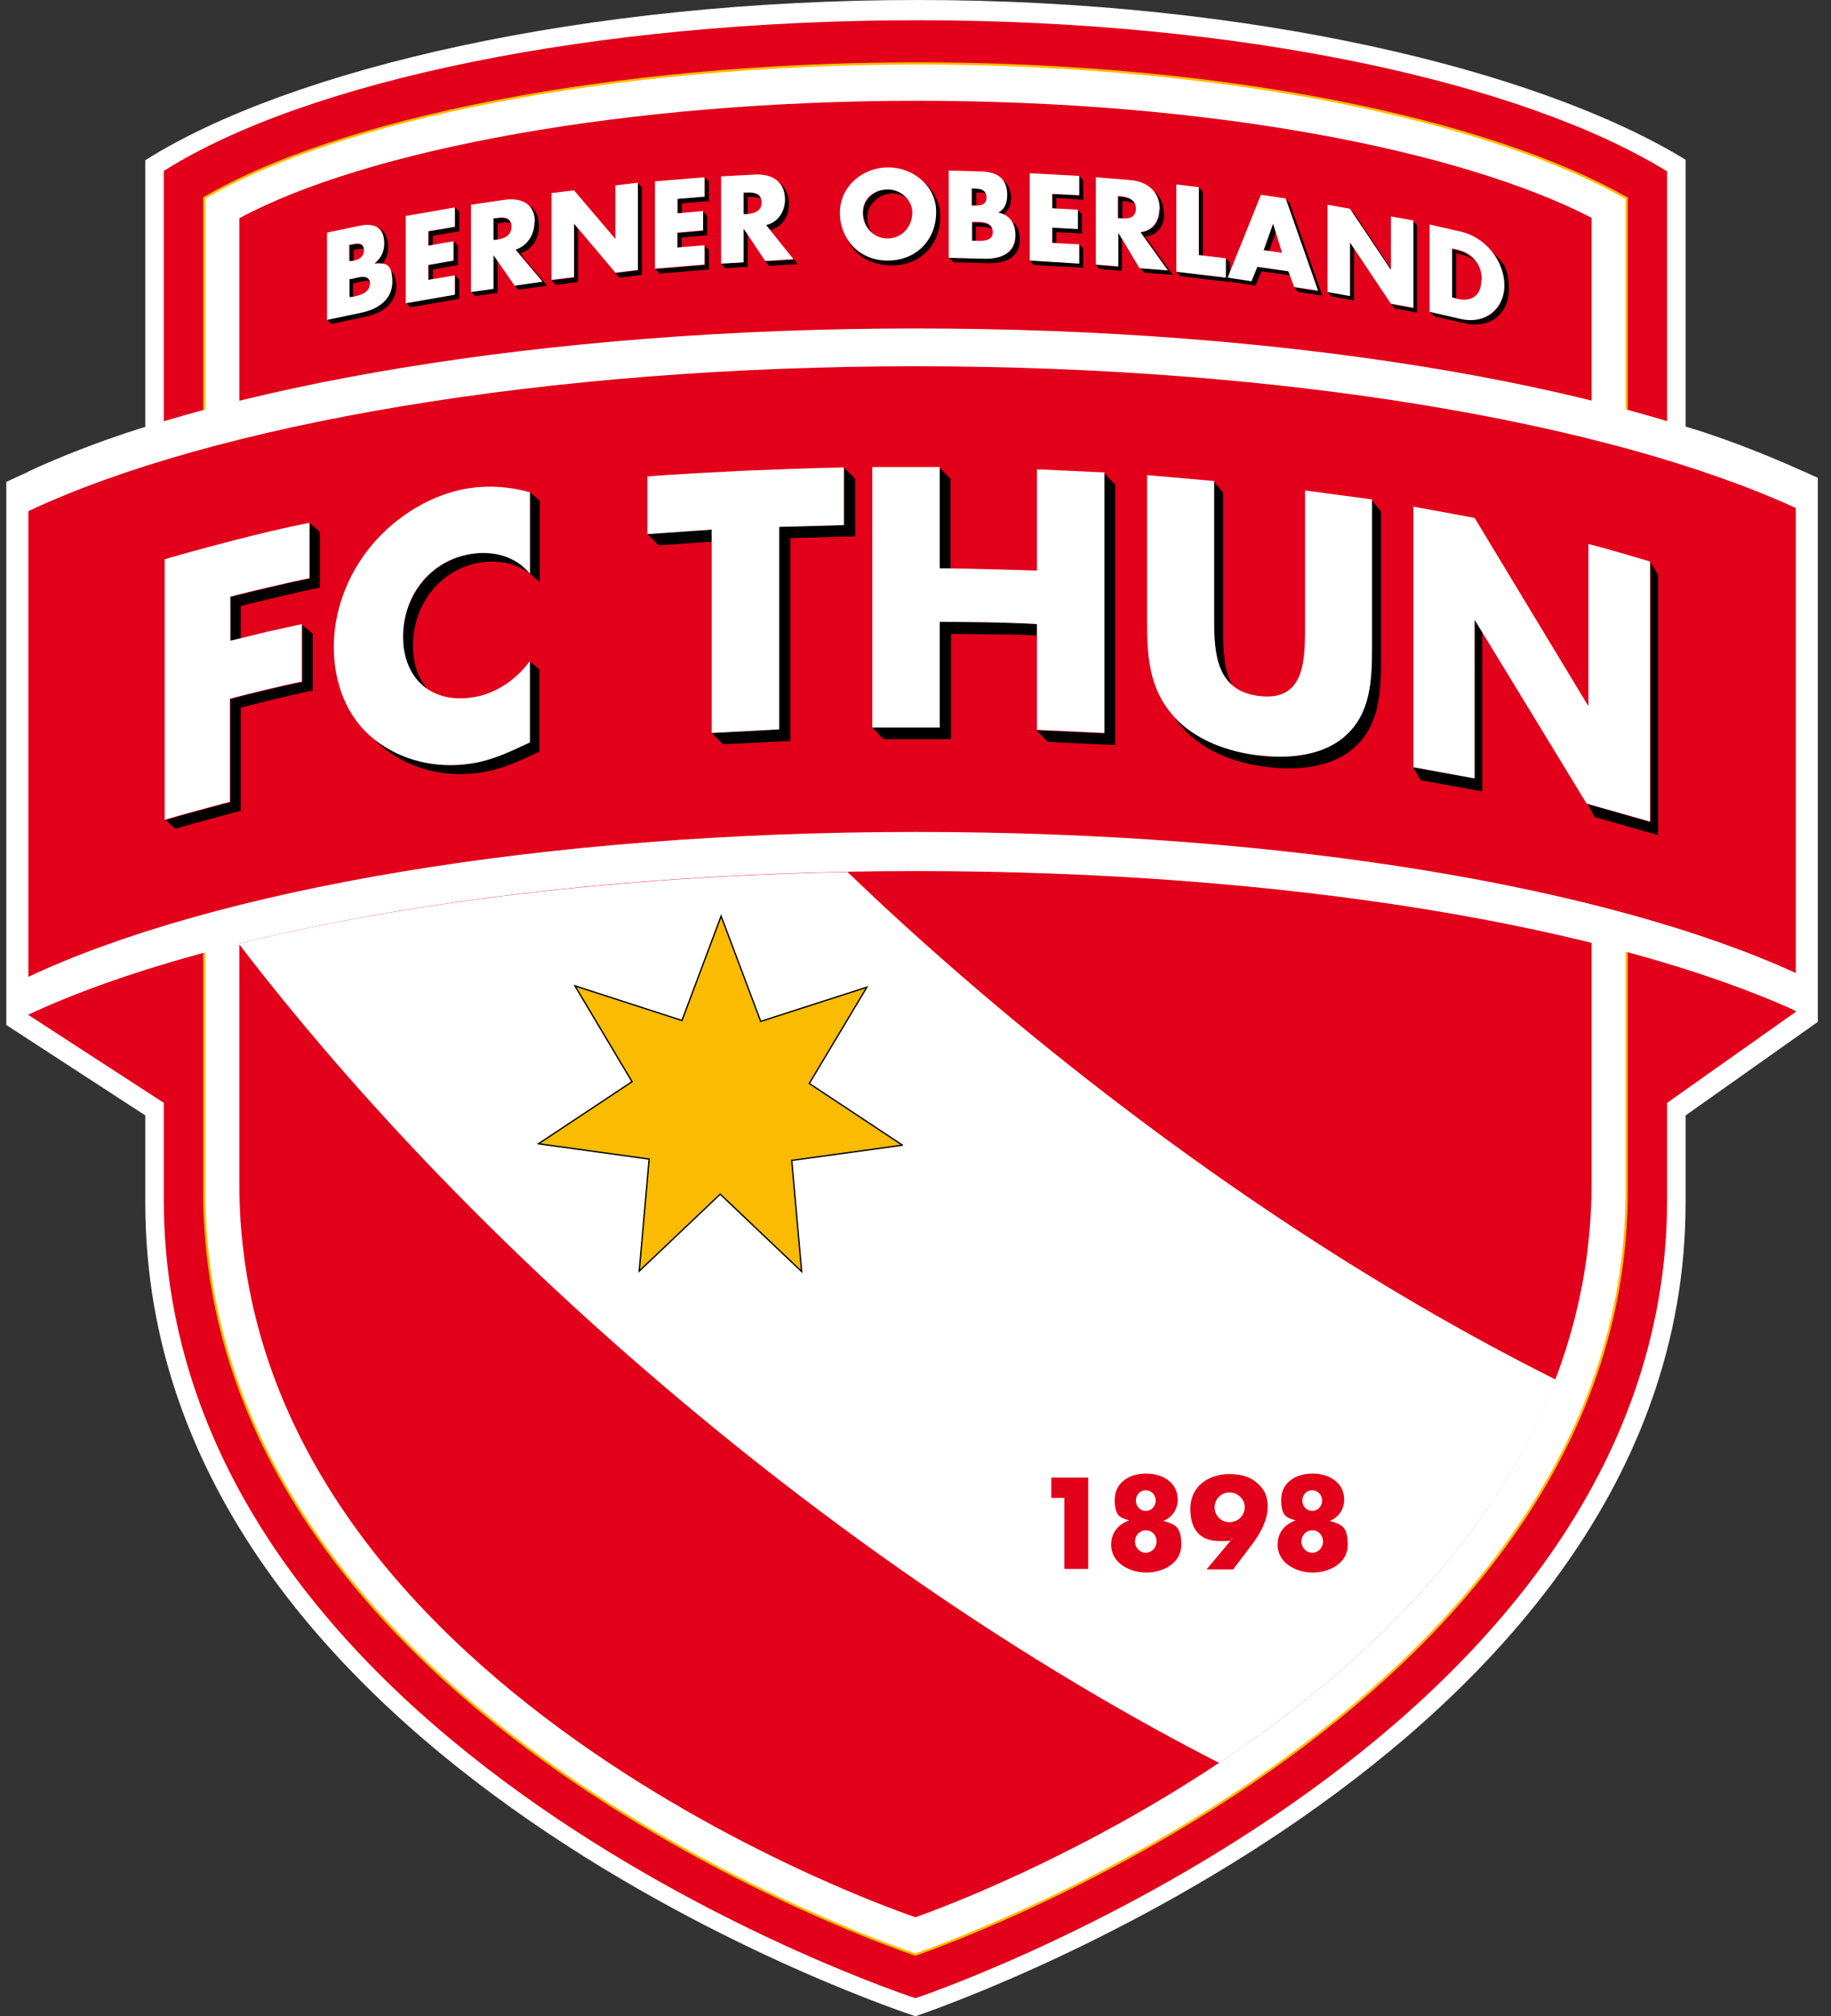 <svg width="109" height="120" viewBox="0 0 109 120" fill="none" xmlns="http://www.w3.org/2000/svg">
<rect x="0" y="0" width="109" height="120" fill="#333333" stroke="none"/>
<g clip-path="url(#clip0_635_1963)">
<path d="M108.217 60.79V28.44C105.914 27.396 103.29 26.271 100.344 25.387C100.344 21.531 100.344 9.507 100.344 9.507C91.587 4.151 74.394 0 54.631 0C34.867 0 17.327 4.071 8.65 9.534V25.414C5.543 26.351 2.732 27.583 0.375 28.681V61.004L8.65 66.387V71.582C8.65 105.191 54.497 120 54.497 120C54.497 120 100.344 104.789 100.344 71.582V66.387L108.217 60.817V60.79Z" fill="white"/>
<path d="M99.246 55.916C99.246 36.635 99.246 10.203 99.246 10.203C90.704 4.927 73.94 1.205 54.631 1.205C35.323 1.205 18.211 4.82 9.749 10.176V55.889L1.661 60.388L9.749 65.637V71.368C9.749 104.387 54.498 118.929 54.498 118.929C54.498 118.929 99.246 103.986 99.246 71.368V65.637L106.932 60.201L99.246 55.916Z" fill="#E2001A"/>
<path d="M96.809 11.783C88.588 7.123 72.868 3.776 54.604 3.776C36.34 3.776 20.085 7.123 12.158 11.783V70.859C12.158 102.406 54.497 116.331 54.497 116.331C54.497 116.331 96.836 102.058 96.836 70.859C96.836 56.907 96.836 11.783 96.836 11.783H96.809Z" fill="white"/>
<path d="M96.809 11.783C88.588 7.123 72.868 3.776 54.604 3.776C36.34 3.776 20.085 7.123 12.158 11.783V70.859C12.158 102.406 54.497 116.331 54.497 116.331C54.497 116.331 96.836 102.058 96.836 70.859C96.836 56.907 96.836 11.783 96.836 11.783H96.809Z" stroke="#FABB00" stroke-width="0.134" stroke-miterlimit="10"/>
<path d="M94.747 12.961C86.9 8.918 71.984 5.999 54.604 5.999C37.224 5.999 21.799 8.918 14.247 12.988V70.431C14.247 100.745 54.497 114.108 54.497 114.108C54.497 114.108 94.747 100.397 94.747 70.431C94.747 40.464 94.747 12.961 94.747 12.961Z" fill="#E2001A"/>
<path d="M106.905 60.201V27.878C95.845 22.87 76.51 19.549 54.497 19.549C32.484 19.549 12.667 22.95 1.688 28.065V60.388C12.667 55.273 32.216 51.845 54.524 51.845C76.831 51.845 95.872 55.166 106.932 60.174L106.905 60.201Z" fill="white"/>
<path d="M106.905 57.951V30.234C95.845 25.173 76.51 21.799 54.497 21.799C32.484 21.799 12.667 25.253 1.688 30.422V58.139C12.667 52.97 32.216 49.516 54.524 49.516C76.831 49.516 95.872 52.863 106.932 57.924L106.905 57.951Z" fill="#E2001A"/>
<path fill-rule="evenodd" clip-rule="evenodd" d="M14.247 56.157V56.211C21.21 65.289 30.101 74.608 40.545 83.365C51.23 92.337 62.21 99.621 72.573 104.923C80.447 99.674 88.775 92.122 92.605 82.107C81.946 76.778 70.592 69.306 59.532 60.04C56.345 57.362 53.319 54.657 50.453 51.899C36.688 52.167 24.129 53.72 14.247 56.157Z" fill="white"/>
<path d="M53.747 68.155L47.133 69.065L47.722 75.68L42.875 71.074L38.054 75.653L38.644 68.985L32.056 68.074L37.626 64.379L34.225 58.675L40.598 60.737L42.928 54.524L45.285 60.79L51.605 58.755L48.177 64.486L53.721 68.155H53.747Z" fill="#FABB00"/>
<path d="M53.747 68.155L47.133 69.065L47.722 75.68L42.875 71.074L38.054 75.653L38.644 68.985L32.056 68.074L37.626 64.379L34.225 58.675L40.598 60.737L42.928 54.524L45.285 60.79L51.605 58.755L48.177 64.486L53.721 68.155H53.747Z" stroke="black" stroke-width="0.08" stroke-miterlimit="10"/>
<path d="M78.117 87.704C77.18 87.704 76.269 88.213 76.269 89.257C76.269 90.302 76.644 90.328 77.126 90.489C76.484 90.73 76.055 91.212 76.055 91.935C76.055 93.06 77.207 93.595 78.144 93.595C79.081 93.595 80.233 93.087 80.233 91.935C80.233 90.784 79.804 90.73 79.162 90.516C79.67 90.328 80.019 89.846 80.019 89.257C80.019 88.213 79.081 87.704 78.171 87.704H78.117ZM78.117 91.078C78.492 91.078 78.76 91.373 78.76 91.748C78.76 92.123 78.465 92.417 78.117 92.417C77.769 92.417 77.475 92.123 77.475 91.748C77.475 91.373 77.769 91.078 78.117 91.078ZM78.117 88.695C78.439 88.695 78.706 88.963 78.706 89.311C78.706 89.659 78.439 89.927 78.117 89.927C77.796 89.927 77.528 89.659 77.528 89.311C77.528 88.963 77.796 88.695 78.117 88.695ZM73.19 88.829C73.698 88.829 74.1 89.23 74.1 89.712C74.1 90.194 73.698 90.596 73.19 90.596C72.681 90.596 72.306 90.194 72.306 89.712C72.306 89.23 72.681 88.829 73.19 88.829ZM73.431 93.381L74.582 91.855C75.037 91.239 75.466 90.462 75.466 89.686C75.466 88.909 75.171 88.534 74.743 88.186C74.314 87.838 73.725 87.731 73.19 87.731C71.958 87.731 70.86 88.454 70.86 89.793C70.86 91.132 71.529 91.721 72.601 91.721C73.672 91.721 73.109 91.667 73.377 91.56L71.824 93.408H73.431V93.381ZM68.209 87.704C67.271 87.704 66.361 88.213 66.361 89.257C66.361 90.302 66.736 90.328 67.218 90.489C66.575 90.73 66.147 91.212 66.147 91.935C66.147 93.06 67.298 93.595 68.236 93.595C69.173 93.595 70.324 93.087 70.324 91.935C70.324 90.784 69.896 90.73 69.253 90.516C69.762 90.328 70.11 89.846 70.11 89.257C70.11 88.213 69.173 87.704 68.262 87.704H68.209ZM68.209 91.078C68.584 91.078 68.851 91.373 68.851 91.748C68.851 92.123 68.557 92.417 68.209 92.417C67.861 92.417 67.566 92.123 67.566 91.748C67.566 91.373 67.861 91.078 68.209 91.078ZM68.209 88.695C68.53 88.695 68.798 88.963 68.798 89.311C68.798 89.659 68.53 89.927 68.209 89.927C67.887 89.927 67.62 89.659 67.62 89.311C67.62 88.963 67.887 88.695 68.209 88.695ZM63.362 89.123V93.381H64.781V87.945H62.585V89.15H63.362V89.123Z" fill="#E2001A"/>
<path d="M21.022 17.648V16.845H21.156C21.424 16.764 21.745 16.684 21.986 16.737C21.879 16.309 21.317 16.47 20.915 16.55H20.781V17.701H20.942C20.942 17.675 20.995 17.648 21.022 17.648ZM20.781 15.586H20.942C20.968 15.559 21.022 15.532 21.049 15.532V14.863H21.156C21.343 14.809 21.531 14.783 21.665 14.809C21.611 14.461 21.236 14.515 20.915 14.568H20.834V15.586H20.781ZM23.111 14.729C23.111 14.113 22.87 13.684 22.468 13.497C22.736 13.658 22.87 13.952 22.87 14.461C22.87 14.97 22.709 15.345 22.307 15.639C22.495 15.639 22.629 15.639 22.763 15.693C23.004 15.425 23.111 15.104 23.111 14.729ZM23.593 17.032C23.593 16.577 23.459 16.229 23.191 16.068C23.298 16.255 23.352 16.496 23.352 16.764C23.352 17.862 22.441 18.398 21.504 18.585L19.469 19.014L19.71 19.282L21.745 18.853C22.682 18.666 23.593 18.103 23.593 17.032Z" fill="black"/>
<path d="M25.763 14.033L27.343 13.765V12.613L27.102 12.345V13.497L25.522 13.765V14.622L25.763 14.568V14.006V14.033ZM25.763 16.63V16.041L27.262 15.773V14.622L27.021 14.354V15.505L25.522 15.773V16.657L25.763 16.603V16.63ZM27.343 17.808V16.657L27.102 16.389V17.514L24.183 18.023L24.424 18.291L27.343 17.782V17.808Z" fill="black"/>
<path d="M29.618 14.274V13.283H29.752C29.966 13.229 30.207 13.229 30.395 13.283C30.288 12.935 29.886 12.935 29.511 12.988H29.377V14.3H29.511C29.538 14.3 29.591 14.274 29.618 14.274ZM29.377 17.166L28.038 17.353L28.279 17.621L29.618 17.434V15.505L29.377 15.184V17.192V17.166ZM31.145 15.264L30.984 15.077C31.707 14.836 32.082 14.193 32.082 13.47C32.082 12.747 31.814 12.426 31.412 12.158C31.68 12.372 31.814 12.72 31.814 13.202C31.814 13.925 31.412 14.595 30.689 14.836L32.296 16.737L30.636 16.978L30.85 17.246L32.564 17.005L32.35 16.737L31.091 15.264H31.145Z" fill="black"/>
<path d="M34.171 16.523L32.832 16.684L33.073 16.951L34.412 16.791V13.604L34.171 13.336V16.523ZM38.215 16.362V11.167L37.974 10.899V16.094L36.635 16.255C36.635 16.282 36.876 16.523 36.876 16.523L38.215 16.362Z" fill="black"/>
<path d="M40.599 12.104L42.205 11.971V10.819L41.964 10.551V11.703L40.358 11.837V12.694H40.599V12.078V12.104ZM41.857 12.586V13.738L40.331 13.872V14.756H40.572V14.14L42.098 14.006V12.854L41.857 12.586ZM42.205 16.041V14.89L41.964 14.622V15.773L39.019 16.014L39.26 16.282L42.205 16.041Z" fill="black"/>
<path d="M44.267 15.612L42.928 15.693L43.169 15.961L44.508 15.88V13.952L44.267 13.604V15.612ZM44.508 12.747V11.729H44.642C44.856 11.729 45.097 11.729 45.284 11.81C45.151 11.488 44.749 11.435 44.401 11.462H44.267V12.774H44.401C44.427 12.774 44.481 12.774 44.508 12.774V12.747ZM46.971 12.158C46.971 11.515 46.677 11.033 46.248 10.739C46.543 10.979 46.73 11.354 46.73 11.89C46.73 12.426 46.329 13.256 45.606 13.416L47.239 15.452L45.552 15.559V15.505C45.525 15.505 45.552 15.559 45.552 15.559L45.793 15.827L47.48 15.72L45.847 13.684C46.57 13.524 46.971 12.854 46.971 12.158Z" fill="black"/>
<path d="M51.927 13.845C51.739 13.604 51.632 13.283 51.632 12.908C51.632 12.185 52.301 11.542 53.105 11.515C53.48 11.515 53.828 11.649 54.096 11.89C53.828 11.515 53.373 11.248 52.864 11.248C52.06 11.248 51.391 11.917 51.391 12.64C51.391 13.149 51.605 13.551 51.927 13.845ZM55.97 12.881C55.97 11.997 55.515 11.221 54.872 10.712C55.381 11.194 55.729 11.837 55.729 12.613C55.729 14.3 54.524 15.505 52.864 15.505C51.846 15.505 50.989 15.077 50.48 14.354C50.962 15.264 51.927 15.8 53.105 15.8C54.765 15.8 55.97 14.595 55.97 12.908V12.881Z" fill="black"/>
<path d="M58.086 14.354V13.497H58.22C58.488 13.497 58.809 13.497 59.05 13.631C58.916 13.229 58.354 13.256 57.979 13.256H57.845V14.38H58.005C58.005 14.38 58.059 14.38 58.086 14.38V14.354ZM57.845 12.211H58.005C58.032 12.211 58.059 12.211 58.113 12.211V11.461H58.22C58.407 11.461 58.595 11.461 58.729 11.542C58.621 11.22 58.273 11.194 57.979 11.194H57.872V12.211H57.845ZM60.202 11.863C60.202 11.301 59.987 10.899 59.612 10.631C59.827 10.846 59.934 11.167 59.934 11.595C59.934 12.024 59.773 12.426 59.371 12.64C59.532 12.667 59.639 12.72 59.746 12.774C60.014 12.559 60.175 12.238 60.175 11.863H60.202ZM60.71 14.273C60.71 13.791 60.576 13.416 60.255 13.175C60.389 13.39 60.469 13.684 60.469 14.006C60.469 15.104 59.532 15.425 58.595 15.398L56.506 15.345L56.747 15.612L58.836 15.666C59.773 15.693 60.71 15.371 60.71 14.273Z" fill="black"/>
<path d="M62.88 11.783L64.487 11.89V10.739L64.246 10.471V11.623L62.639 11.542V12.399H62.88V11.81V11.783ZM62.88 14.461V13.818L64.406 13.899V12.747L64.165 12.506V13.631L62.639 13.551V14.434H62.88V14.461ZM64.487 15.934V14.783L64.246 14.541V15.666L61.3 15.505L61.541 15.773L64.487 15.934Z" fill="black"/>
<path d="M66.816 13.015V11.97H66.95C67.164 11.997 67.405 12.051 67.566 12.131C67.432 11.81 67.03 11.729 66.709 11.703H66.575V12.988H66.709C66.735 12.988 66.789 12.988 66.816 12.988V13.015ZM65.209 15.746L65.45 16.014L66.789 16.121V14.247L66.548 13.872V15.88L65.209 15.773V15.746ZM69.279 12.72C69.279 12.078 69.012 11.596 68.61 11.301C68.878 11.596 69.038 11.97 69.038 12.453C69.038 13.176 68.637 13.765 67.914 13.818L69.547 16.095L67.887 15.961L68.128 16.229L69.815 16.362L68.181 14.086C68.905 14.006 69.306 13.443 69.306 12.72H69.279Z" fill="black"/>
<path d="M71.609 15.211V11.408L71.368 11.14V15.184H71.609V15.211ZM73.216 16.791V15.639L72.975 15.372V16.523L70.029 16.175L70.27 16.443L73.216 16.791Z" fill="black"/>
<path d="M73.082 16.523L73.323 16.791L74.742 17.005L75.091 16.148L76.778 16.389L76.697 16.148L74.85 15.88L74.501 16.737L73.082 16.523ZM75.224 14.89L75.546 14.943L75.948 13.818L75.787 13.336L75.224 14.916V14.89ZM78.706 17.567L76.778 12.104L76.537 11.837L78.465 17.326L77.045 17.112L77.287 17.38L78.706 17.594V17.567Z" fill="black"/>
<path d="M79.027 17.38L79.268 17.648L80.607 17.889V14.783L80.366 14.434V17.621L79.054 17.38H79.027ZM82.803 15.988L80.607 12.694L80.366 12.453L82.776 16.068V15.988H82.803ZM84.356 18.612V13.417L84.115 13.149V18.344L82.803 18.103L83.044 18.371L84.383 18.612H84.356Z" fill="black"/>
<path d="M85.133 18.558L85.374 18.826L87.249 19.255C88.668 19.576 89.82 18.692 89.82 17.246C89.82 15.8 89.418 15.586 88.829 14.997C89.284 15.559 89.552 16.255 89.552 16.978C89.552 18.451 88.374 19.308 86.981 18.987L85.106 18.558H85.133ZM86.686 17.782V15.077L87.008 15.157C87.329 15.238 87.624 15.371 87.838 15.586C87.57 15.238 87.195 14.997 86.74 14.916L86.419 14.836V17.755L86.66 17.808L86.686 17.782Z" fill="black"/>
<path d="M22.013 16.898C22.013 17.46 21.343 17.594 20.968 17.675H20.808C20.808 17.701 20.808 16.604 20.808 16.604H20.942C21.37 16.496 22.04 16.282 22.04 16.925L22.013 16.898ZM21.665 14.89C21.665 15.345 21.29 15.479 20.942 15.532H20.781C20.781 15.559 20.781 14.568 20.781 14.568H20.888C21.236 14.461 21.665 14.408 21.665 14.89ZM22.307 15.666C22.709 15.345 22.87 14.943 22.87 14.488C22.87 13.497 22.254 13.256 21.37 13.444L19.469 13.845V19.041L21.504 18.612C22.441 18.424 23.352 17.862 23.352 16.791C23.352 15.72 23.03 15.639 22.307 15.693V15.666Z" fill="white"/>
<path d="M27.074 13.497V12.345L24.155 12.854V18.049L27.074 17.541V16.389L25.494 16.657V15.773L26.994 15.505V14.354L25.494 14.622V13.765L27.074 13.497Z" fill="white"/>
<path d="M30.448 13.497C30.448 14.059 29.966 14.22 29.511 14.274H29.377V12.988H29.511C29.939 12.908 30.448 12.908 30.448 13.47V13.497ZM31.841 13.229C31.841 12.131 31.064 11.756 30.047 11.89L28.038 12.185V17.38L29.377 17.193V15.184L30.636 17.005L32.296 16.764L30.689 14.863C31.412 14.622 31.814 13.952 31.814 13.229H31.841Z" fill="white"/>
<path d="M32.832 16.657L34.171 16.496V13.309L36.635 16.229L37.974 16.068V10.873L36.635 11.033V14.22L34.171 11.328L32.832 11.489V16.684V16.657Z" fill="white"/>
<path d="M41.937 11.703V10.551L38.991 10.792V15.988L41.937 15.746V14.595L40.33 14.729V13.845L41.857 13.711V12.56L40.33 12.694V11.837L41.937 11.703Z" fill="white"/>
<path d="M45.338 12.051C45.338 12.613 44.829 12.72 44.401 12.747H44.267V11.462H44.401C44.829 11.435 45.338 11.462 45.338 12.051ZM46.73 11.89C46.73 10.792 45.954 10.337 44.936 10.39L42.928 10.498V15.693L44.267 15.613V13.604L45.552 15.532L47.239 15.425L45.606 13.39C46.329 13.229 46.73 12.586 46.73 11.863V11.89Z" fill="white"/>
<path d="M54.31 12.64C54.31 13.55 53.64 14.193 52.837 14.193C52.033 14.193 51.364 13.55 51.364 12.667C51.364 11.783 52.033 11.301 52.837 11.274C53.64 11.274 54.31 11.917 54.31 12.64ZM55.729 12.613C55.729 11.033 54.336 9.962 52.864 9.962C51.364 9.962 49.998 11.087 49.998 12.667C49.998 14.247 51.203 15.532 52.864 15.505C54.524 15.505 55.729 14.3 55.729 12.613Z" fill="white"/>
<path d="M59.103 13.818C59.103 14.381 58.433 14.354 58.032 14.327H57.871V13.202H58.005C58.46 13.202 59.103 13.202 59.103 13.818ZM58.728 11.756C58.728 12.211 58.353 12.238 58.005 12.238H57.844V11.221H57.951C58.326 11.221 58.728 11.274 58.728 11.756ZM59.398 12.667C59.826 12.453 59.96 12.078 59.96 11.595C59.96 10.605 59.344 10.23 58.407 10.203L56.478 10.149V15.345L58.567 15.398C59.531 15.425 60.442 15.104 60.442 14.006C60.442 13.283 60.121 12.774 59.371 12.64L59.398 12.667Z" fill="white"/>
<path d="M64.246 11.623V10.471L61.3 10.31V15.506L64.246 15.693V14.541L62.639 14.461V13.551L64.165 13.631V12.479L62.639 12.399V11.542L64.246 11.623Z" fill="white"/>
<path d="M67.619 12.426C67.619 12.988 67.137 13.042 66.681 12.988H66.548V11.676H66.681C67.11 11.73 67.619 11.837 67.619 12.426ZM69.038 12.453C69.038 11.355 68.261 10.792 67.244 10.712L65.235 10.551V15.746L66.574 15.854V13.845L67.833 15.961L69.52 16.095L67.886 13.818C68.61 13.738 69.011 13.176 69.011 12.453H69.038Z" fill="white"/>
<path d="M71.368 11.14L70.029 10.98V16.175L72.975 16.523V15.372L71.368 15.184V11.14Z" fill="white"/>
<path d="M76.349 15.05L75.224 14.89L75.787 13.31L76.322 15.05H76.349ZM78.465 17.3L76.537 11.81L75.064 11.596L73.082 16.523L74.501 16.737L74.85 15.88L76.697 16.148L77.045 17.085L78.465 17.3Z" fill="white"/>
<path d="M79.027 17.38L80.366 17.621V14.434L82.803 18.076L84.142 18.317V13.122L82.803 12.881V16.068L80.366 12.426L79.027 12.185V17.38Z" fill="white"/>
<path d="M88.186 16.657C88.186 17.675 87.517 17.969 86.74 17.782L86.445 17.701V14.782L86.767 14.863C87.624 15.05 88.213 15.72 88.213 16.657H88.186ZM89.552 16.978C89.552 15.505 88.4 14.113 86.981 13.791L85.106 13.363V18.558L86.981 18.987C88.374 19.308 89.552 18.424 89.552 16.978Z" fill="white"/>
<path d="M9.829 48.792L10.445 49.328C10.445 49.328 11.248 49.087 12.427 48.766C13.605 48.444 14.328 48.257 14.328 48.257V42.124C14.328 42.124 14.783 41.99 16.444 41.589C18.104 41.187 18.613 41.107 18.613 41.107V37.706L17.997 37.197V40.598C17.997 40.598 17.488 40.678 15.828 41.08C14.167 41.482 13.712 41.616 13.712 41.616V47.748C13.712 47.748 12.962 47.936 11.811 48.257C10.713 48.551 9.909 48.792 9.829 48.819V48.792ZM19.041 34.974V31.654L18.425 31.118V34.439C18.425 34.439 17.836 34.546 16.015 34.974C14.194 35.403 13.712 35.537 13.712 35.537V38.161C13.712 38.161 13.926 38.107 14.328 38V36.072C14.328 36.072 14.81 35.938 16.631 35.51C18.452 35.081 19.041 34.974 19.041 34.974Z" fill="black"/>
<path d="M25.441 41C24.879 40.357 24.584 39.473 24.584 38.402C24.584 35.992 26.218 33.823 28.655 33.474C29.726 33.314 30.744 33.555 31.547 34.144C30.744 33.153 29.431 32.752 28.066 32.966C25.629 33.341 23.995 35.483 23.995 37.893C23.995 40.303 24.531 40.384 25.441 41ZM31.547 34.144L32.136 34.653V29.806L31.547 29.297V34.144ZM32.109 44.695V39.848L31.52 39.339V39.902C31.52 40.196 31.547 40.491 31.52 40.518V44.186C30.208 44.802 29.244 45.258 28.012 45.445C25.896 45.766 23.861 45.231 22.281 44.026C22.469 44.213 22.683 44.401 22.897 44.561C24.477 45.793 26.512 46.302 28.628 45.981C29.86 45.793 30.824 45.338 32.136 44.722L32.109 44.695Z" fill="black"/>
<path d="M38.537 31.788L39.207 32.457L42.367 32.243V31.52L38.537 31.788ZM50.909 31.922V28.494L50.24 27.824V31.252L46.384 31.359V43.41L42.367 43.624L43.036 44.294L47.053 44.106V32.029L50.909 31.922Z" fill="black"/>
<path d="M51.927 43.303L52.596 43.999H56.613V37.733C56.613 37.733 57.176 37.733 59.479 37.76C60.577 37.76 61.3 37.813 61.728 37.813V37.144C61.728 37.144 61.139 37.09 58.809 37.036C56.479 36.983 55.944 36.983 55.944 36.983V43.276H51.927V43.303ZM56.586 33.85V28.494L55.917 27.824V33.85C55.917 33.85 56.131 33.85 56.586 33.85ZM66.388 44.347V28.842L65.718 28.146V43.651L61.701 43.464L62.371 44.16L66.388 44.347Z" fill="black"/>
<path d="M73.35 40.785C72.868 39.902 72.814 38.724 72.814 37.572V29.324L72.252 28.654V36.903C72.252 38.375 72.332 39.929 73.35 40.812V40.785ZM82.214 39.206V30.448L81.651 29.752V38.509C81.651 40.518 81.571 42.499 80.045 43.812C78.759 44.936 76.751 45.177 74.957 44.963C73.189 44.749 71.207 44.079 69.922 42.714C70.056 42.928 70.243 43.142 70.431 43.356C71.716 44.776 73.725 45.472 75.519 45.659C77.313 45.874 79.322 45.659 80.607 44.508C82.133 43.169 82.214 41.187 82.214 39.179V39.206Z" fill="black"/>
<path d="M84.115 45.66L84.57 46.436L88.239 47.106V37.626L87.811 36.929H87.784V46.329L84.115 45.66ZM98.71 49.703V34.225L98.255 33.448V48.927L94.506 47.855L94.934 48.632L98.71 49.703Z" fill="black"/>
<path d="M18.425 34.439V31.118C18.425 31.118 17.059 31.359 14.113 32.109C11.194 32.859 9.802 33.287 9.802 33.287V48.792C9.802 48.792 10.605 48.551 11.784 48.23C12.962 47.909 13.685 47.721 13.685 47.721V41.589C13.685 41.589 14.14 41.455 15.8 41.053C17.461 40.651 17.97 40.571 17.97 40.571V37.143C17.97 37.143 17.113 37.331 15.8 37.625C14.488 37.947 13.712 38.134 13.712 38.134V35.51C13.712 35.51 14.194 35.376 16.015 34.947C17.836 34.519 18.425 34.412 18.425 34.412V34.439Z" fill="white"/>
<path d="M31.547 29.297C30.369 28.976 29.19 28.868 27.932 29.056C25.789 29.377 23.62 30.663 22.121 32.457C20.674 34.198 19.871 36.367 19.871 38.509C19.871 40.651 20.648 42.74 22.308 44.026C23.888 45.258 25.923 45.766 28.039 45.445C29.271 45.258 30.235 44.802 31.547 44.186V39.339C30.717 40.491 29.431 41.321 28.119 41.508C25.655 41.883 23.995 40.357 23.995 37.893C23.995 35.429 25.629 33.341 28.066 32.966C29.431 32.752 30.744 33.153 31.547 34.144V29.297Z" fill="white"/>
<path d="M46.384 31.359L50.24 31.252V27.824C50.24 27.824 48.928 27.824 44.402 28.012C39.903 28.226 38.537 28.36 38.537 28.36V31.788L42.367 31.52V43.624L46.384 43.41V31.359Z" fill="white"/>
<path d="M55.944 33.85V27.797H51.927V43.303H55.944V37.01C55.944 37.01 56.506 37.01 58.809 37.036C61.139 37.09 61.728 37.144 61.728 37.144V43.437L65.745 43.624V28.119L61.728 27.931V33.957C61.728 33.957 60.871 33.93 58.836 33.876C56.828 33.823 55.917 33.823 55.917 33.823L55.944 33.85Z" fill="white"/>
<path d="M77.689 29.217V37.492C77.689 39.527 77.555 41.723 74.984 41.428C72.413 41.134 72.279 38.911 72.279 36.876V28.627L68.289 28.279V36.983C68.289 38.991 68.369 40.973 69.896 42.66C71.181 44.079 73.19 44.776 74.984 44.963C76.778 45.177 78.787 44.963 80.072 43.812C81.599 42.473 81.679 40.491 81.679 38.482V29.725L77.689 29.19V29.217Z" fill="white"/>
<path d="M84.115 45.659L87.784 46.329V36.929H87.811L94.452 47.828L98.228 48.9V33.421C98.228 33.421 97.612 33.233 96.407 32.885C95.202 32.537 94.559 32.377 94.559 32.377V41.99H94.532L87.784 30.823L84.142 30.154V45.659H84.115Z" fill="white"/>
</g>
<defs>
<clipPath id="clip0_635_1963">
<rect width="108.244" height="120" fill="white"/>
</clipPath>
</defs>
</svg>
